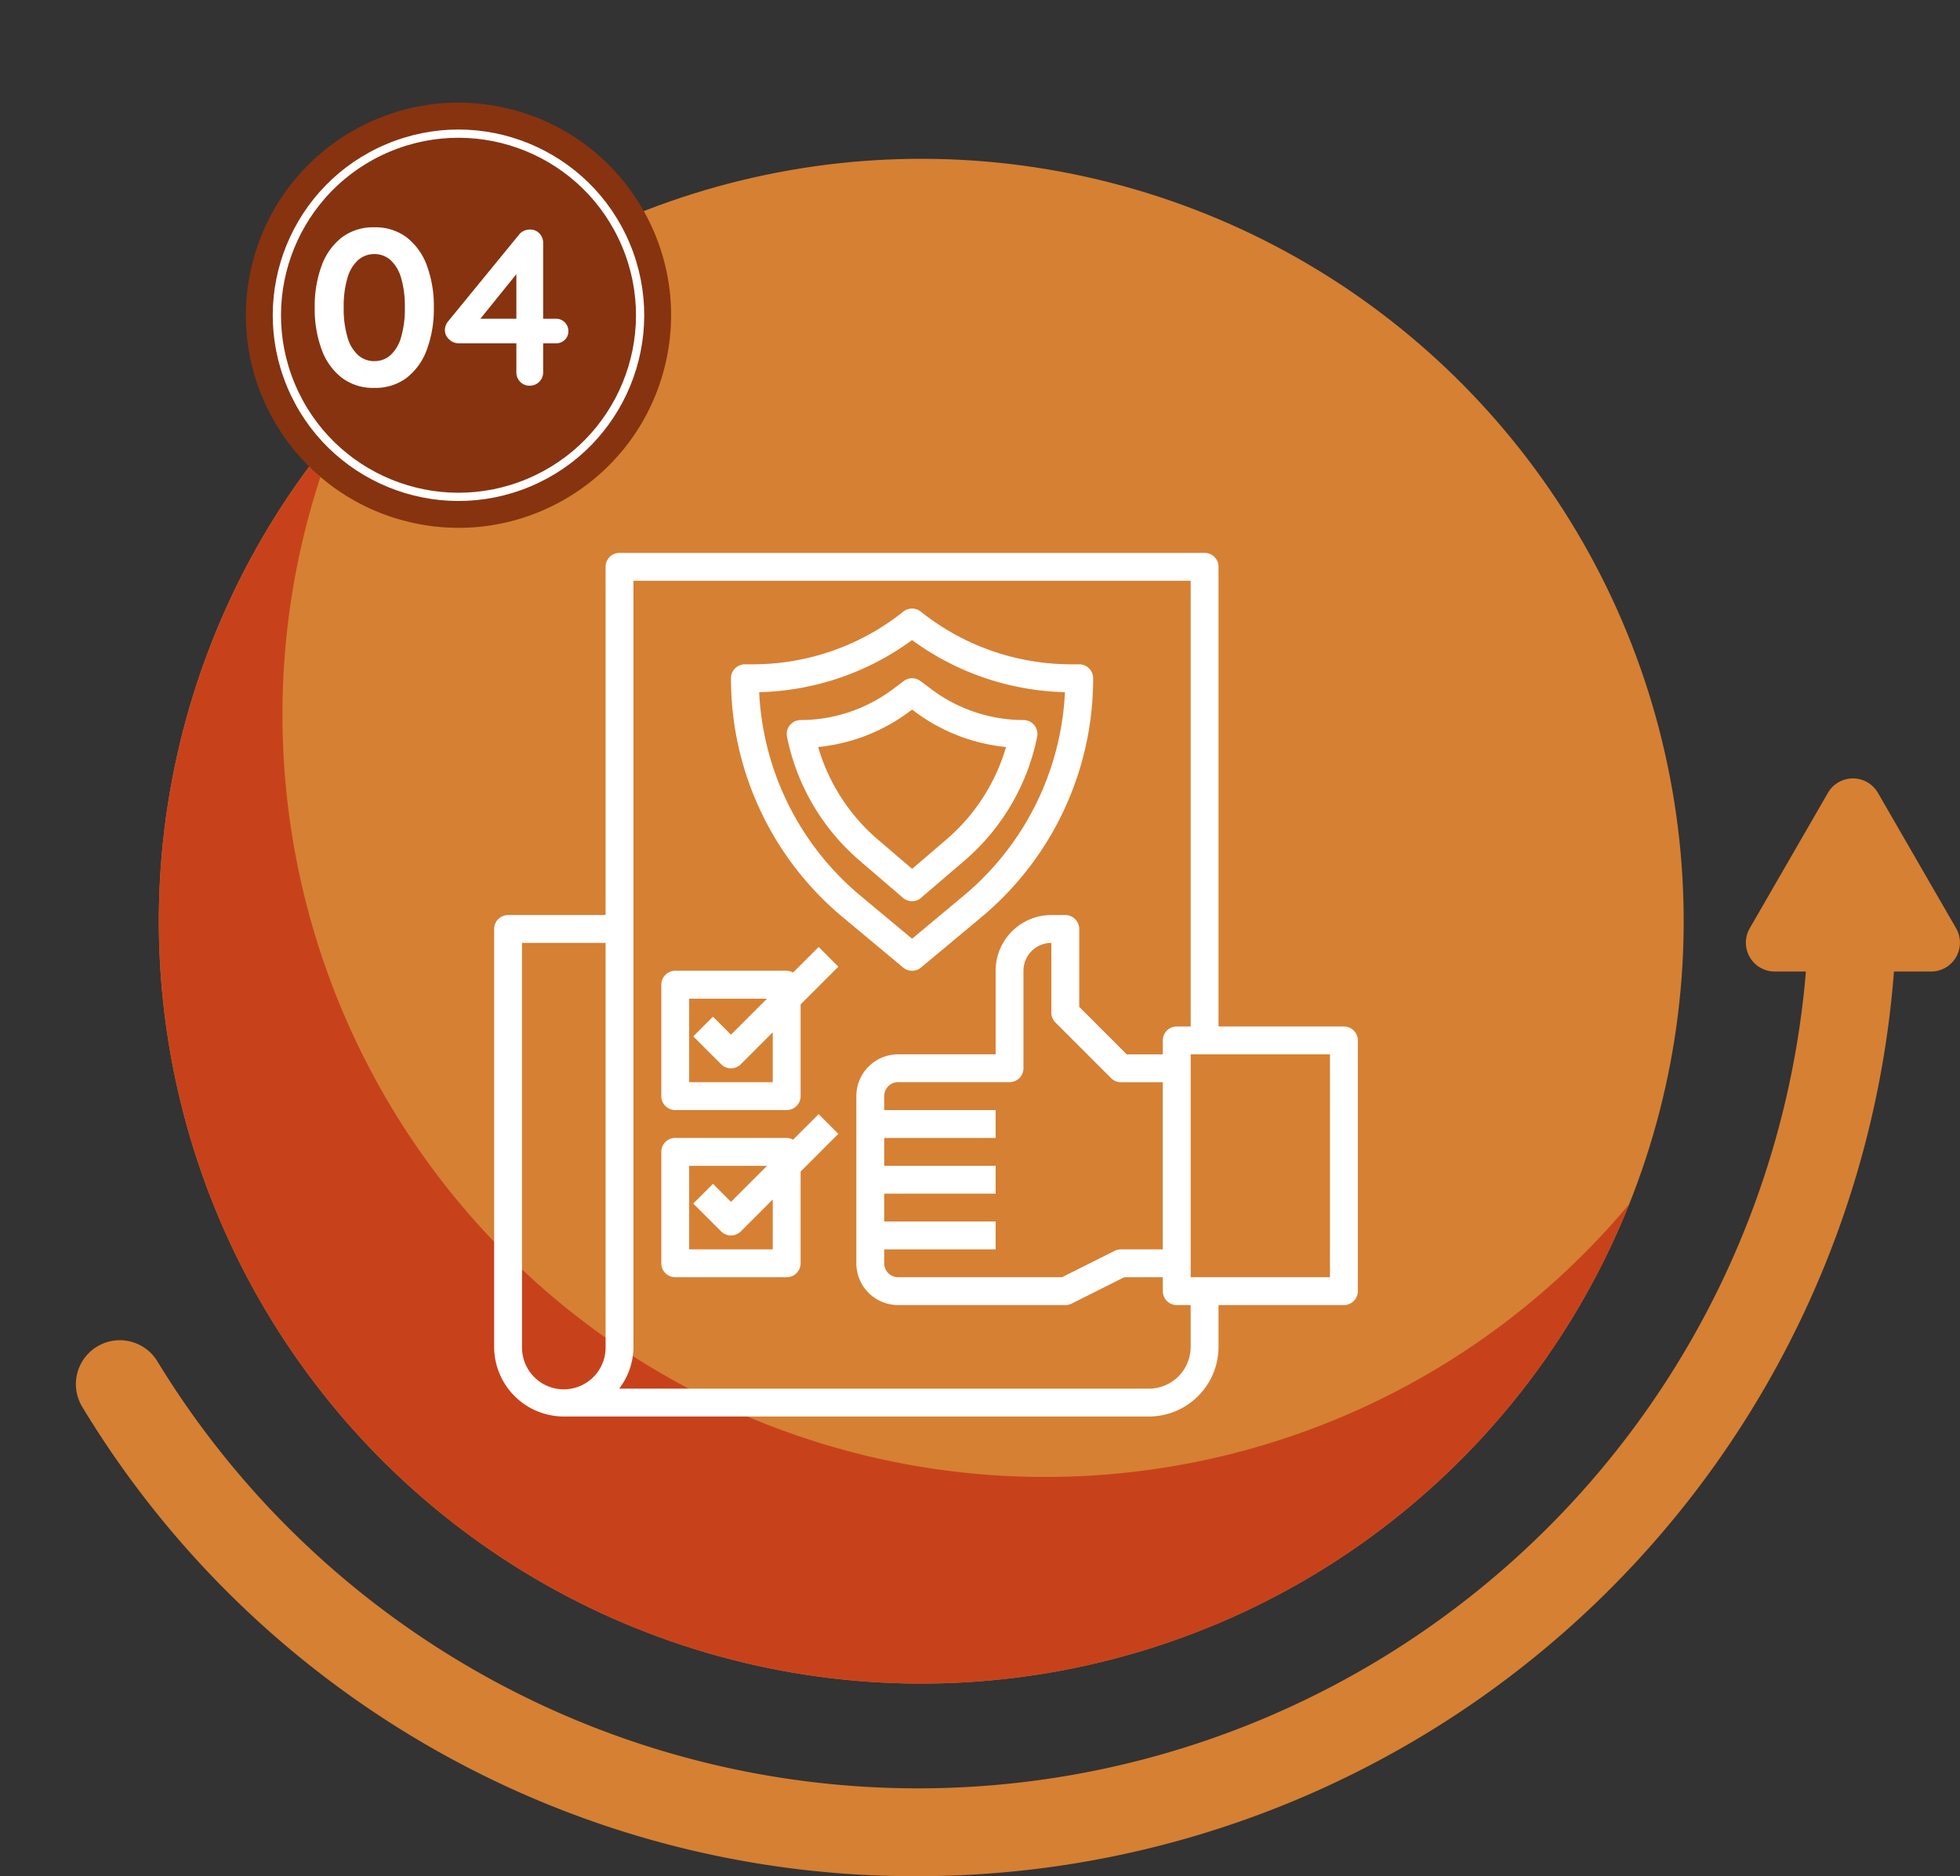 <svg xmlns="http://www.w3.org/2000/svg" width="178.483" height="170.861" viewBox="0 0 178.483 170.861">
  <rect x="0" y="0" width="178.483" height="170.861" fill="#333333" stroke="none"/>
  <g id="Group_183514" data-name="Group 183514" transform="translate(-196.231 -179.638)">
    <circle id="Ellipse_588" data-name="Ellipse 588" cx="69.428" cy="69.428" r="69.428" transform="translate(196.231 212.514) rotate(-13.696)" fill="#d68033"/>
    <g id="Group_183511" data-name="Group 183511">
      <path id="Path_92293" data-name="Path 92293" d="M279.838,350.5a88.579,88.579,0,0,1-76.109-42.725,4,4,0,0,1,6.828-4.17,81.134,81.134,0,0,0,150.406-42.229,4,4,0,0,1,8,0A89.225,89.225,0,0,1,279.838,350.5Z" fill="#d68033"/>
    </g>
    <path id="Path_92294" data-name="Path 92294" d="M367.239,251.84l7.119,12.332a2.628,2.628,0,0,1-2.276,3.941H357.844a2.627,2.627,0,0,1-2.276-3.941l7.119-12.332A2.629,2.629,0,0,1,367.239,251.84Z" fill="#d68033"/>
    <path id="Path_92295" data-name="Path 92295" d="M291.381,314.14a69.425,69.425,0,0,1-64.469-95.192,69.423,69.423,0,1,0,117.68,70.346A69.267,69.267,0,0,1,291.381,314.14Z" fill="#c7421b"/>
    <circle id="Ellipse_589" data-name="Ellipse 589" cx="19.357" cy="19.357" r="19.357" transform="translate(214.724 222.784) rotate(-76.829)" fill="#873310"/>
    <circle id="Ellipse_590" data-name="Ellipse 590" cx="16.535" cy="16.535" r="16.535" transform="translate(216.341 199.49) rotate(-22.741)" fill="none" stroke="#fff" stroke-miterlimit="10" stroke-width="0.75"/>
    <path id="Path_96478" data-name="Path 96478" d="M6.236.2A4.722,4.722,0,0,1,3.281-.721,5.7,5.7,0,0,1,1.442-3.3,10.669,10.669,0,0,1,.813-7.11a10.649,10.649,0,0,1,.63-3.819A5.708,5.708,0,0,1,3.281-13.5a4.722,4.722,0,0,1,2.956-.924,4.722,4.722,0,0,1,2.956.924,5.708,5.708,0,0,1,1.838,2.57,10.649,10.649,0,0,1,.63,3.819A10.669,10.669,0,0,1,11.03-3.3,5.7,5.7,0,0,1,9.192-.721,4.722,4.722,0,0,1,6.236.2Zm0-2.438a2.172,2.172,0,0,0,1.473-.538A3.5,3.5,0,0,0,8.674-4.4,9.08,9.08,0,0,0,9.019-7.11a9.06,9.06,0,0,0-.345-2.722,3.5,3.5,0,0,0-.965-1.615,2.172,2.172,0,0,0-1.473-.538,2.183,2.183,0,0,0-1.463.538A3.453,3.453,0,0,0,3.8-9.832,9.059,9.059,0,0,0,3.453-7.11,9.08,9.08,0,0,0,3.8-4.4a3.455,3.455,0,0,0,.975,1.625A2.183,2.183,0,0,0,6.236-2.234ZM20.374,0a1.142,1.142,0,0,1-.853-.355,1.218,1.218,0,0,1-.345-.884v-9.547l.427.1L15.682-5.83l-.1-.264h7.191a1.1,1.1,0,0,1,.813.325,1.1,1.1,0,0,1,.325.813,1.045,1.045,0,0,1-.325.782,1.121,1.121,0,0,1-.813.315H13.894a1.243,1.243,0,0,1-.823-.345,1.088,1.088,0,0,1-.4-.853,1.239,1.239,0,0,1,.3-.813L19.4-13.732a1.156,1.156,0,0,1,.427-.355,1.3,1.3,0,0,1,.589-.132,1.133,1.133,0,0,1,.863.355,1.238,1.238,0,0,1,.335.884V-1.239a1.2,1.2,0,0,1-.355.884A1.2,1.2,0,0,1,20.374,0Z" transform="translate(224.077 214.762)" fill="#fff"/>
    <g id="Quality_Assurance" data-name="Quality Assurance" transform="translate(240.23 228.988)">
      <path id="Path_96440" data-name="Path 96440" d="M34.491,37.982a1.269,1.269,0,0,0,.813-.294l5.478-4.567a28.273,28.273,0,0,0,10.2-21.778,1.269,1.269,0,0,0-1.269-1.269h-.761a21.963,21.963,0,0,1-13.668-4.8,1.269,1.269,0,0,0-1.586,0,21.963,21.963,0,0,1-13.668,4.8h-.761A1.269,1.269,0,0,0,18,11.343,28.269,28.269,0,0,0,28.2,33.121l5.478,4.567A1.269,1.269,0,0,0,34.491,37.982ZM20.568,12.611A24.519,24.519,0,0,0,34.491,7.867a24.526,24.526,0,0,0,13.923,4.744,25.731,25.731,0,0,1-9.26,18.567l-4.663,3.886-4.667-3.888a25.73,25.73,0,0,1-9.256-18.565Z" transform="translate(4.565 1.074)" fill="#fff"/>
      <path id="Path_96441" data-name="Path 96441" d="M34.241,29.991l3.969-3.4a20.091,20.091,0,0,0,6.6-11.267,1.269,1.269,0,0,0-1.242-1.517,14.041,14.041,0,0,1-8.372-2.791l-1.015-.761a1.269,1.269,0,0,0-1.522,0l-1.015.761a14.048,14.048,0,0,1-8.372,2.791,1.269,1.269,0,0,0-1.243,1.522,20.091,20.091,0,0,0,6.6,11.267L32.591,30a1.269,1.269,0,0,0,1.649,0Zm-3.969-5.328a17.555,17.555,0,0,1-5.406-8.4,16.625,16.625,0,0,0,8.3-3.22l.254-.19.254.19a16.618,16.618,0,0,0,8.3,3.22,17.555,17.555,0,0,1-5.406,8.4l-3.145,2.694Z" transform="translate(5.639 2.417)" fill="#fff"/>
      <path id="Path_96442" data-name="Path 96442" d="M78.38,44.13H66.964V2.269A1.269,1.269,0,0,0,65.7,1H12.417a1.269,1.269,0,0,0-1.269,1.269V33.982H2.269A1.269,1.269,0,0,0,1,35.25V73.306a6.35,6.35,0,0,0,6.343,6.343H60.621a6.35,6.35,0,0,0,6.343-6.343V69.5H78.38a1.269,1.269,0,0,0,1.269-1.269V45.4A1.269,1.269,0,0,0,78.38,44.13ZM3.537,73.306V36.519h7.611V73.306a3.806,3.806,0,1,1-7.611,0Zm60.889,0a3.806,3.806,0,0,1-3.806,3.806H12.384a6.277,6.277,0,0,0,1.3-3.806V3.537H64.427V44.13H63.158A1.269,1.269,0,0,0,61.889,45.4v1.269h-3.28l-4.331-4.331V35.25a1.269,1.269,0,0,0-1.269-1.269H51.741a5.074,5.074,0,0,0-5.074,5.074v7.611h-8.88a3.806,3.806,0,0,0-3.806,3.806V65.7A3.806,3.806,0,0,0,37.787,69.5H53.01a1.269,1.269,0,0,0,.567-.127l4.806-2.41h3.506v1.269A1.269,1.269,0,0,0,63.158,69.5h1.269Zm-2.537-8.88H58.084a1.269,1.269,0,0,0-.567.127l-4.806,2.41H37.787A1.269,1.269,0,0,1,36.519,65.7V64.427H46.667V61.889H36.519V59.352H46.667V56.815H36.519V54.278H46.667V51.741H36.519V50.473A1.269,1.269,0,0,1,37.787,49.2H47.936A1.269,1.269,0,0,0,49.2,47.936v-8.88a2.537,2.537,0,0,1,2.537-2.537v6.343a1.268,1.268,0,0,0,.371.9l5.074,5.074a1.269,1.269,0,0,0,.9.372h3.806Zm15.222,2.537H64.427v-20.3H77.112Z" transform="translate(0 0)" fill="#fff"/>
      <path id="Path_96443" data-name="Path 96443" d="M25,31.618a1.235,1.235,0,0,0-.584-.16H14.269A1.269,1.269,0,0,0,13,32.727V42.875a1.269,1.269,0,0,0,1.269,1.269H24.417a1.269,1.269,0,0,0,1.269-1.269V34.521l3.434-3.434-1.794-1.794Zm-1.852,9.988H15.537V34h7.086l-3.28,3.28-1.64-1.64-1.794,1.794,2.537,2.537a1.269,1.269,0,0,0,1.794,0l2.909-2.909Z" transform="translate(3.222 7.598)" fill="#fff"/>
      <path id="Path_96444" data-name="Path 96444" d="M27.326,41.293,25,43.618a1.232,1.232,0,0,0-.584-.16H14.269A1.269,1.269,0,0,0,13,44.727V54.875a1.269,1.269,0,0,0,1.269,1.269H24.417a1.269,1.269,0,0,0,1.269-1.269V46.521l3.434-3.434ZM23.148,53.607H15.537V46h7.086l-3.28,3.28-1.64-1.64-1.794,1.794,2.537,2.537a1.269,1.269,0,0,0,1.794,0l2.909-2.909Z" transform="translate(3.222 10.82)" fill="#fff"/>
    </g>
  </g>
</svg>
